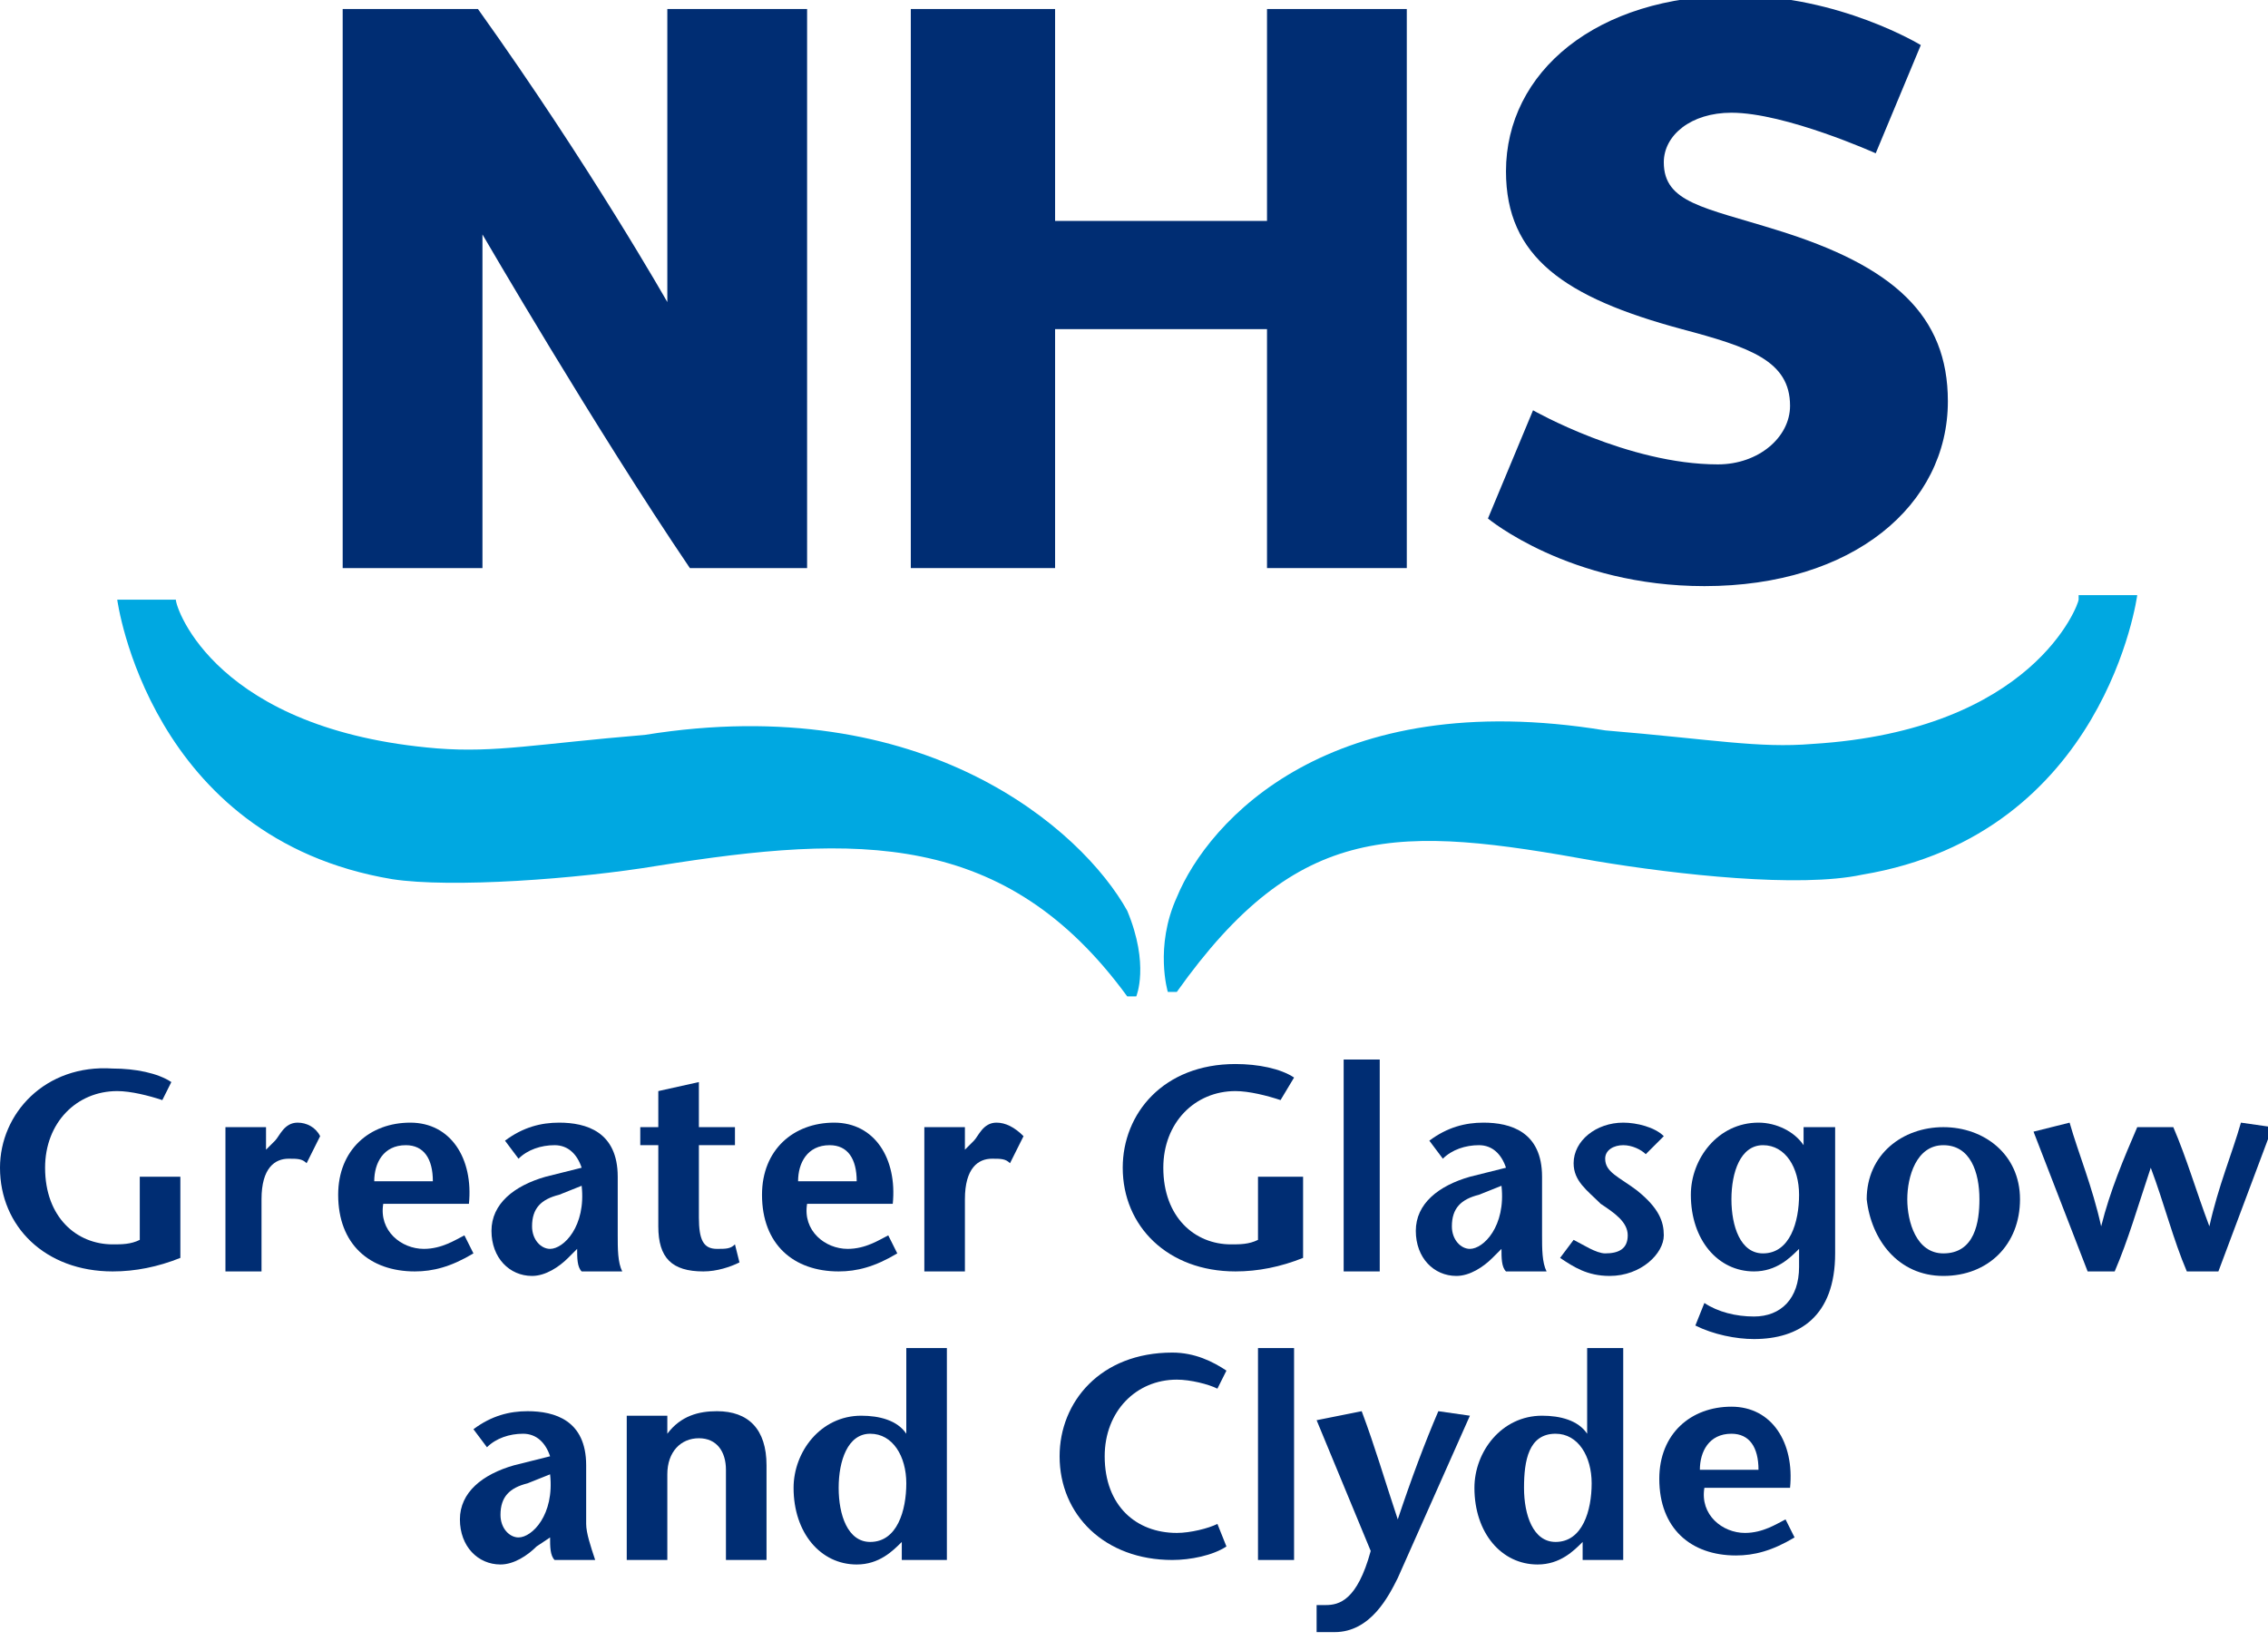 <?xml version="1.0" encoding="utf-8"?>
<!-- Generator: Adobe Illustrator 20.0.0, SVG Export Plug-In . SVG Version: 6.00 Build 0)  -->
<!DOCTYPE svg PUBLIC "-//W3C//DTD SVG 1.1//EN" "http://www.w3.org/Graphics/SVG/1.1/DTD/svg11.dtd">
<svg version="1.1" id="Layer_1" xmlns="http://www.w3.org/2000/svg" xmlns:xlink="http://www.w3.org/1999/xlink" x="0px" y="0px"
	 viewBox="0 0 50.3 36.4" style="enable-background:new 0 0 50.3 36.4;" xml:space="preserve">
<style type="text/css">
	.st0{fill-rule:evenodd;clip-rule:evenodd;fill:#002D73;}
	.st1{fill:#002D73;}
	.st2{fill:#00A8E1;}
</style>
<path class="st0" d="M12.2,34.1c0,0.2,0,0.4,0.1,0.5h0.9C13.1,34.3,13,34,13,33.8v-1.3c0-1-0.7-1.2-1.3-1.2c-0.4,0-0.8,0.1-1.2,0.4
	l0.3,0.4c0.2-0.2,0.5-0.3,0.8-0.3c0.3,0,0.5,0.2,0.6,0.5l-0.8,0.2c-0.7,0.2-1.2,0.6-1.2,1.2c0,0.6,0.4,1,0.9,1
	c0.3,0,0.6-0.2,0.8-0.4L12.2,34.1z M12.2,32.7c0.1,0.9-0.4,1.4-0.7,1.4c-0.2,0-0.4-0.2-0.4-0.5c0-0.4,0.2-0.6,0.6-0.7L12.2,32.7z"/>
<path class="st1" d="M14.7,31.4h-0.8v3.2h0.9v-1.9c0-0.5,0.3-0.8,0.7-0.8c0.4,0,0.6,0.3,0.6,0.7v2H17v-2.1c0-0.8-0.4-1.2-1.1-1.2
	c-0.4,0-0.8,0.1-1.1,0.5V31.4z"/>
<path class="st0" d="M19.3,31.8c0.5,0,0.8,0.5,0.8,1.1c0,0.6-0.2,1.3-0.8,1.3c-0.5,0-0.7-0.6-0.7-1.2S18.8,31.8,19.3,31.8
	 M20.1,34.6h0.9v-4.7h-0.9v1.9h0c-0.2-0.3-0.6-0.4-1-0.4c-0.9,0-1.5,0.8-1.5,1.6c0,1,0.6,1.7,1.4,1.7c0.5,0,0.8-0.3,1-0.5h0V34.6z"
	/>
<path class="st1" d="M27.2,30.4C26.9,30.2,26.5,30,26,30c-1.6,0-2.5,1.1-2.5,2.3c0,1.3,1,2.3,2.5,2.3c0.4,0,0.9-0.1,1.2-0.3L27,33.8
	c-0.2,0.1-0.6,0.2-0.9,0.2c-0.9,0-1.6-0.6-1.6-1.7c0-1,0.7-1.7,1.6-1.7c0.3,0,0.7,0.1,0.9,0.2L27.2,30.4z"/>
<rect x="27.9" y="29.9" class="st1" width="0.8" height="4.7"/>
<path class="st1" d="M29.2,31.5l1.2,2.9c-0.3,1.1-0.7,1.2-1,1.2h-0.2v0.6h0.4c0.8,0,1.2-0.8,1.4-1.2l1.6-3.6l-0.7-0.1
	c-0.3,0.7-0.6,1.5-0.9,2.4h0c-0.3-0.9-0.5-1.6-0.8-2.4L29.2,31.5z"/>
<path class="st0" d="M34.5,31.8c0.5,0,0.8,0.5,0.8,1.1c0,0.6-0.2,1.3-0.8,1.3c-0.5,0-0.7-0.6-0.7-1.2S33.9,31.8,34.5,31.8
	 M35.2,34.6h0.8v-4.7h-0.8v1.9h0c-0.2-0.3-0.6-0.4-1-0.4c-0.9,0-1.5,0.8-1.5,1.6c0,1,0.6,1.7,1.4,1.7c0.5,0,0.8-0.3,1-0.5h0V34.6z"
	/>
<path class="st0" d="M39.7,33c0.1-1-0.4-1.8-1.3-1.8c-0.9,0-1.6,0.6-1.6,1.6c0,1.1,0.7,1.7,1.7,1.7c0.4,0,0.8-0.1,1.3-0.4l-0.2-0.4
	c-0.2,0.1-0.5,0.3-0.9,0.3c-0.5,0-1-0.4-0.9-1H39.7z M37.7,32.6c0-0.4,0.2-0.8,0.7-0.8c0.4,0,0.6,0.3,0.6,0.8H37.7z"/>
<path class="st1" d="M3.1,26.1v1.4c-0.2,0.1-0.4,0.1-0.6,0.1C1.7,27.6,1,27,1,25.9c0-1,0.7-1.7,1.6-1.7c0.3,0,0.7,0.1,1,0.2L3.8,24
	c-0.3-0.2-0.8-0.3-1.3-0.3C1,23.6,0,24.7,0,25.9c0,1.3,1,2.3,2.5,2.3c0.5,0,1-0.1,1.5-0.3v-1.8H3.1z"/>
<path class="st1" d="M5.9,25H5v3.2h0.8v-1.6c0-0.7,0.3-0.9,0.6-0.9c0.2,0,0.3,0,0.4,0.1l0.3-0.6C7,25,6.8,24.9,6.6,24.9
	c-0.3,0-0.4,0.3-0.5,0.4l-0.2,0.2h0V25z"/>
<path class="st0" d="M10.4,26.7c0.1-1-0.4-1.8-1.3-1.8c-0.9,0-1.6,0.6-1.6,1.6c0,1.1,0.7,1.7,1.7,1.7c0.4,0,0.8-0.1,1.3-0.4
	l-0.2-0.4c-0.2,0.1-0.5,0.3-0.9,0.3c-0.5,0-1-0.4-0.9-1H10.4z M8.3,26.2c0-0.4,0.2-0.8,0.7-0.8c0.4,0,0.6,0.3,0.6,0.8H8.3z"/>
<path class="st0" d="M12.8,27.7c0,0.2,0,0.4,0.1,0.5h0.9c-0.1-0.2-0.1-0.5-0.1-0.8v-1.3c0-1-0.7-1.2-1.3-1.2c-0.4,0-0.8,0.1-1.2,0.4
	l0.3,0.4c0.2-0.2,0.5-0.3,0.8-0.3c0.3,0,0.5,0.2,0.6,0.5l-0.8,0.2c-0.7,0.2-1.2,0.6-1.2,1.2c0,0.6,0.4,1,0.9,1
	c0.3,0,0.6-0.2,0.8-0.4L12.8,27.7z M12.9,26.3c0.1,0.9-0.4,1.4-0.7,1.4c-0.2,0-0.4-0.2-0.4-0.5c0-0.4,0.2-0.6,0.6-0.7L12.9,26.3z"/>
<path class="st1" d="M15.5,24l-0.9,0.2V25h-0.4v0.4h0.4v1.8c0,0.7,0.3,1,1,1c0.3,0,0.6-0.1,0.8-0.2l-0.1-0.4
	c-0.1,0.1-0.2,0.1-0.4,0.1c-0.3,0-0.4-0.2-0.4-0.7v-1.6h0.8V25h-0.8V24z"/>
<path class="st0" d="M19.8,26.7c0.1-1-0.4-1.8-1.3-1.8c-0.9,0-1.6,0.6-1.6,1.6c0,1.1,0.7,1.7,1.7,1.7c0.4,0,0.8-0.1,1.3-0.4
	l-0.2-0.4c-0.2,0.1-0.5,0.3-0.9,0.3c-0.5,0-1-0.4-0.9-1H19.8z M17.7,26.2c0-0.4,0.2-0.8,0.7-0.8c0.4,0,0.6,0.3,0.6,0.8H17.7z"/>
<path class="st1" d="M21.3,25h-0.8v3.2h0.9v-1.6c0-0.7,0.3-0.9,0.6-0.9c0.2,0,0.3,0,0.4,0.1l0.3-0.6c-0.2-0.2-0.4-0.3-0.6-0.3
	c-0.3,0-0.4,0.3-0.5,0.4l-0.2,0.2h0V25z"/>
<path class="st1" d="M27.9,26.1v1.4c-0.2,0.1-0.4,0.1-0.6,0.1c-0.8,0-1.5-0.6-1.5-1.7c0-1,0.7-1.7,1.6-1.7c0.3,0,0.7,0.1,1,0.2
	l0.3-0.5c-0.3-0.2-0.8-0.3-1.3-0.3c-1.6,0-2.5,1.1-2.5,2.3c0,1.3,1,2.3,2.5,2.3c0.5,0,1-0.1,1.5-0.3v-1.8H27.9z"/>
<rect x="29.8" y="23.5" class="st1" width="0.8" height="4.7"/>
<path class="st0" d="M33.3,27.7c0,0.2,0,0.4,0.1,0.5h0.9c-0.1-0.2-0.1-0.5-0.1-0.8v-1.3c0-1-0.7-1.2-1.3-1.2c-0.4,0-0.8,0.1-1.2,0.4
	l0.3,0.4c0.2-0.2,0.5-0.3,0.8-0.3c0.3,0,0.5,0.2,0.6,0.5l-0.8,0.2c-0.7,0.2-1.2,0.6-1.2,1.2c0,0.6,0.4,1,0.9,1
	c0.3,0,0.6-0.2,0.8-0.4L33.3,27.7z M33.3,26.3c0.1,0.9-0.4,1.4-0.7,1.4c-0.2,0-0.4-0.2-0.4-0.5c0-0.4,0.2-0.6,0.6-0.7L33.3,26.3z"/>
<path class="st1" d="M36.9,25.2c-0.2-0.2-0.6-0.3-0.9-0.3c-0.6,0-1.1,0.4-1.1,0.9c0,0.4,0.3,0.6,0.6,0.9c0.3,0.2,0.6,0.4,0.6,0.7
	c0,0.3-0.2,0.4-0.5,0.4c-0.2,0-0.5-0.2-0.7-0.3l-0.3,0.4c0.3,0.2,0.6,0.4,1.1,0.4c0.7,0,1.2-0.5,1.2-0.9c0-0.3-0.1-0.6-0.6-1
	c-0.4-0.3-0.7-0.4-0.7-0.7c0-0.2,0.2-0.3,0.4-0.3c0.2,0,0.4,0.1,0.5,0.2L36.9,25.2z"/>
<path class="st0" d="M40.8,25h-0.8v0.4h0c-0.2-0.3-0.6-0.5-1-0.5c-0.9,0-1.5,0.8-1.5,1.6c0,1,0.6,1.7,1.4,1.7c0.5,0,0.8-0.3,1-0.5h0
	v0.4c0,0.7-0.4,1.1-1,1.1c-0.4,0-0.8-0.1-1.1-0.3l-0.2,0.5c0.4,0.2,0.9,0.3,1.3,0.3c1,0,1.8-0.5,1.8-1.9V25z M39.1,25.4
	c0.5,0,0.8,0.5,0.8,1.1c0,0.6-0.2,1.3-0.8,1.3c-0.5,0-0.7-0.6-0.7-1.2S38.6,25.4,39.1,25.4"/>
<path class="st0" d="M43.1,28.3c1,0,1.7-0.7,1.7-1.7c0-1-0.8-1.6-1.7-1.6c-0.9,0-1.7,0.6-1.7,1.6C41.5,27.5,42.1,28.3,43.1,28.3
	 M43.1,27.8c-0.6,0-0.8-0.7-0.8-1.2c0-0.5,0.2-1.2,0.8-1.2c0.6,0,0.8,0.6,0.8,1.2C43.9,27.1,43.8,27.8,43.1,27.8"/>
<path class="st1" d="M47.4,25c-0.3,0.7-0.6,1.4-0.8,2.2h0c-0.2-0.9-0.5-1.6-0.7-2.3l-0.8,0.2l1.2,3.1h0.6c0.3-0.7,0.5-1.4,0.8-2.3h0
	c0.3,0.8,0.5,1.6,0.8,2.3h0.7l1.2-3.2l-0.7-0.1c-0.2,0.7-0.5,1.4-0.7,2.3h0c-0.3-0.8-0.5-1.5-0.8-2.2H47.4z"/>
<path class="st1" d="M39.4,5.1c-1.6-0.5-2.5-0.6-2.5-1.5c0-0.6,0.6-1.1,1.5-1.1c1.2,0,3.2,0.9,3.2,0.9l1-2.4c0,0-1.8-1.1-4.1-1.1
	c-3.1,0-5.1,1.7-5.1,3.9c0,1.9,1.3,2.8,3.9,3.5c1.5,0.4,2.4,0.7,2.4,1.7c0,0.7-0.7,1.3-1.6,1.3c-2,0-4.1-1.2-4.1-1.2L33,11.5
	c0,0,1.8,1.5,4.8,1.5c3.3,0,5.4-1.8,5.4-4.1C43.2,7,42,5.9,39.4,5.1"/>
<path class="st1" d="M10.6,0.2c-1.5,0-3,0-3,0v12.4h3.1l0-7.4c0,0,2.5,4.3,4.6,7.4c2.1,0,2.6,0,2.6,0V0.2h-3.1l0,6.5
	C14.8,6.7,13.1,3.7,10.6,0.2"/>
<polygon class="st1" points="28.1,12.6 28.1,7.3 23.4,7.3 23.4,12.6 20.2,12.6 20.2,0.2 23.4,0.2 23.4,4.9 28.1,4.9 28.1,0.2 
	31.2,0.2 31.2,12.6 "/>
<path class="st2" d="M25,20.2c-1-1.8-4.5-4.9-10.7-3.9c-2.4,0.2-3.3,0.4-4.6,0.3c-4.9-0.4-5.8-3.1-5.8-3.3H2.6c0,0,0.7,5.3,6.1,6.2
	c1.3,0.2,4.1,0,5.9-0.3c4.4-0.7,7.7-0.8,10.4,2.9l0.1,0l0.1,0C25.2,22.1,25.5,21.4,25,20.2"/>
<path class="st2" d="M46.1,13.3c0,0.1-1,2.9-5.9,3.2c-1.2,0.1-2.2-0.1-4.6-0.3c-6.1-1-8.8,2-9.5,3.7c-0.5,1.1-0.2,2.1-0.2,2.1l0.1,0
	l0.1,0c2.7-3.8,4.9-3.7,9.3-2.9c1.8,0.3,4.5,0.6,5.9,0.3c5.4-0.9,6.1-6.2,6.1-6.2H46.1z"/>
</svg>

